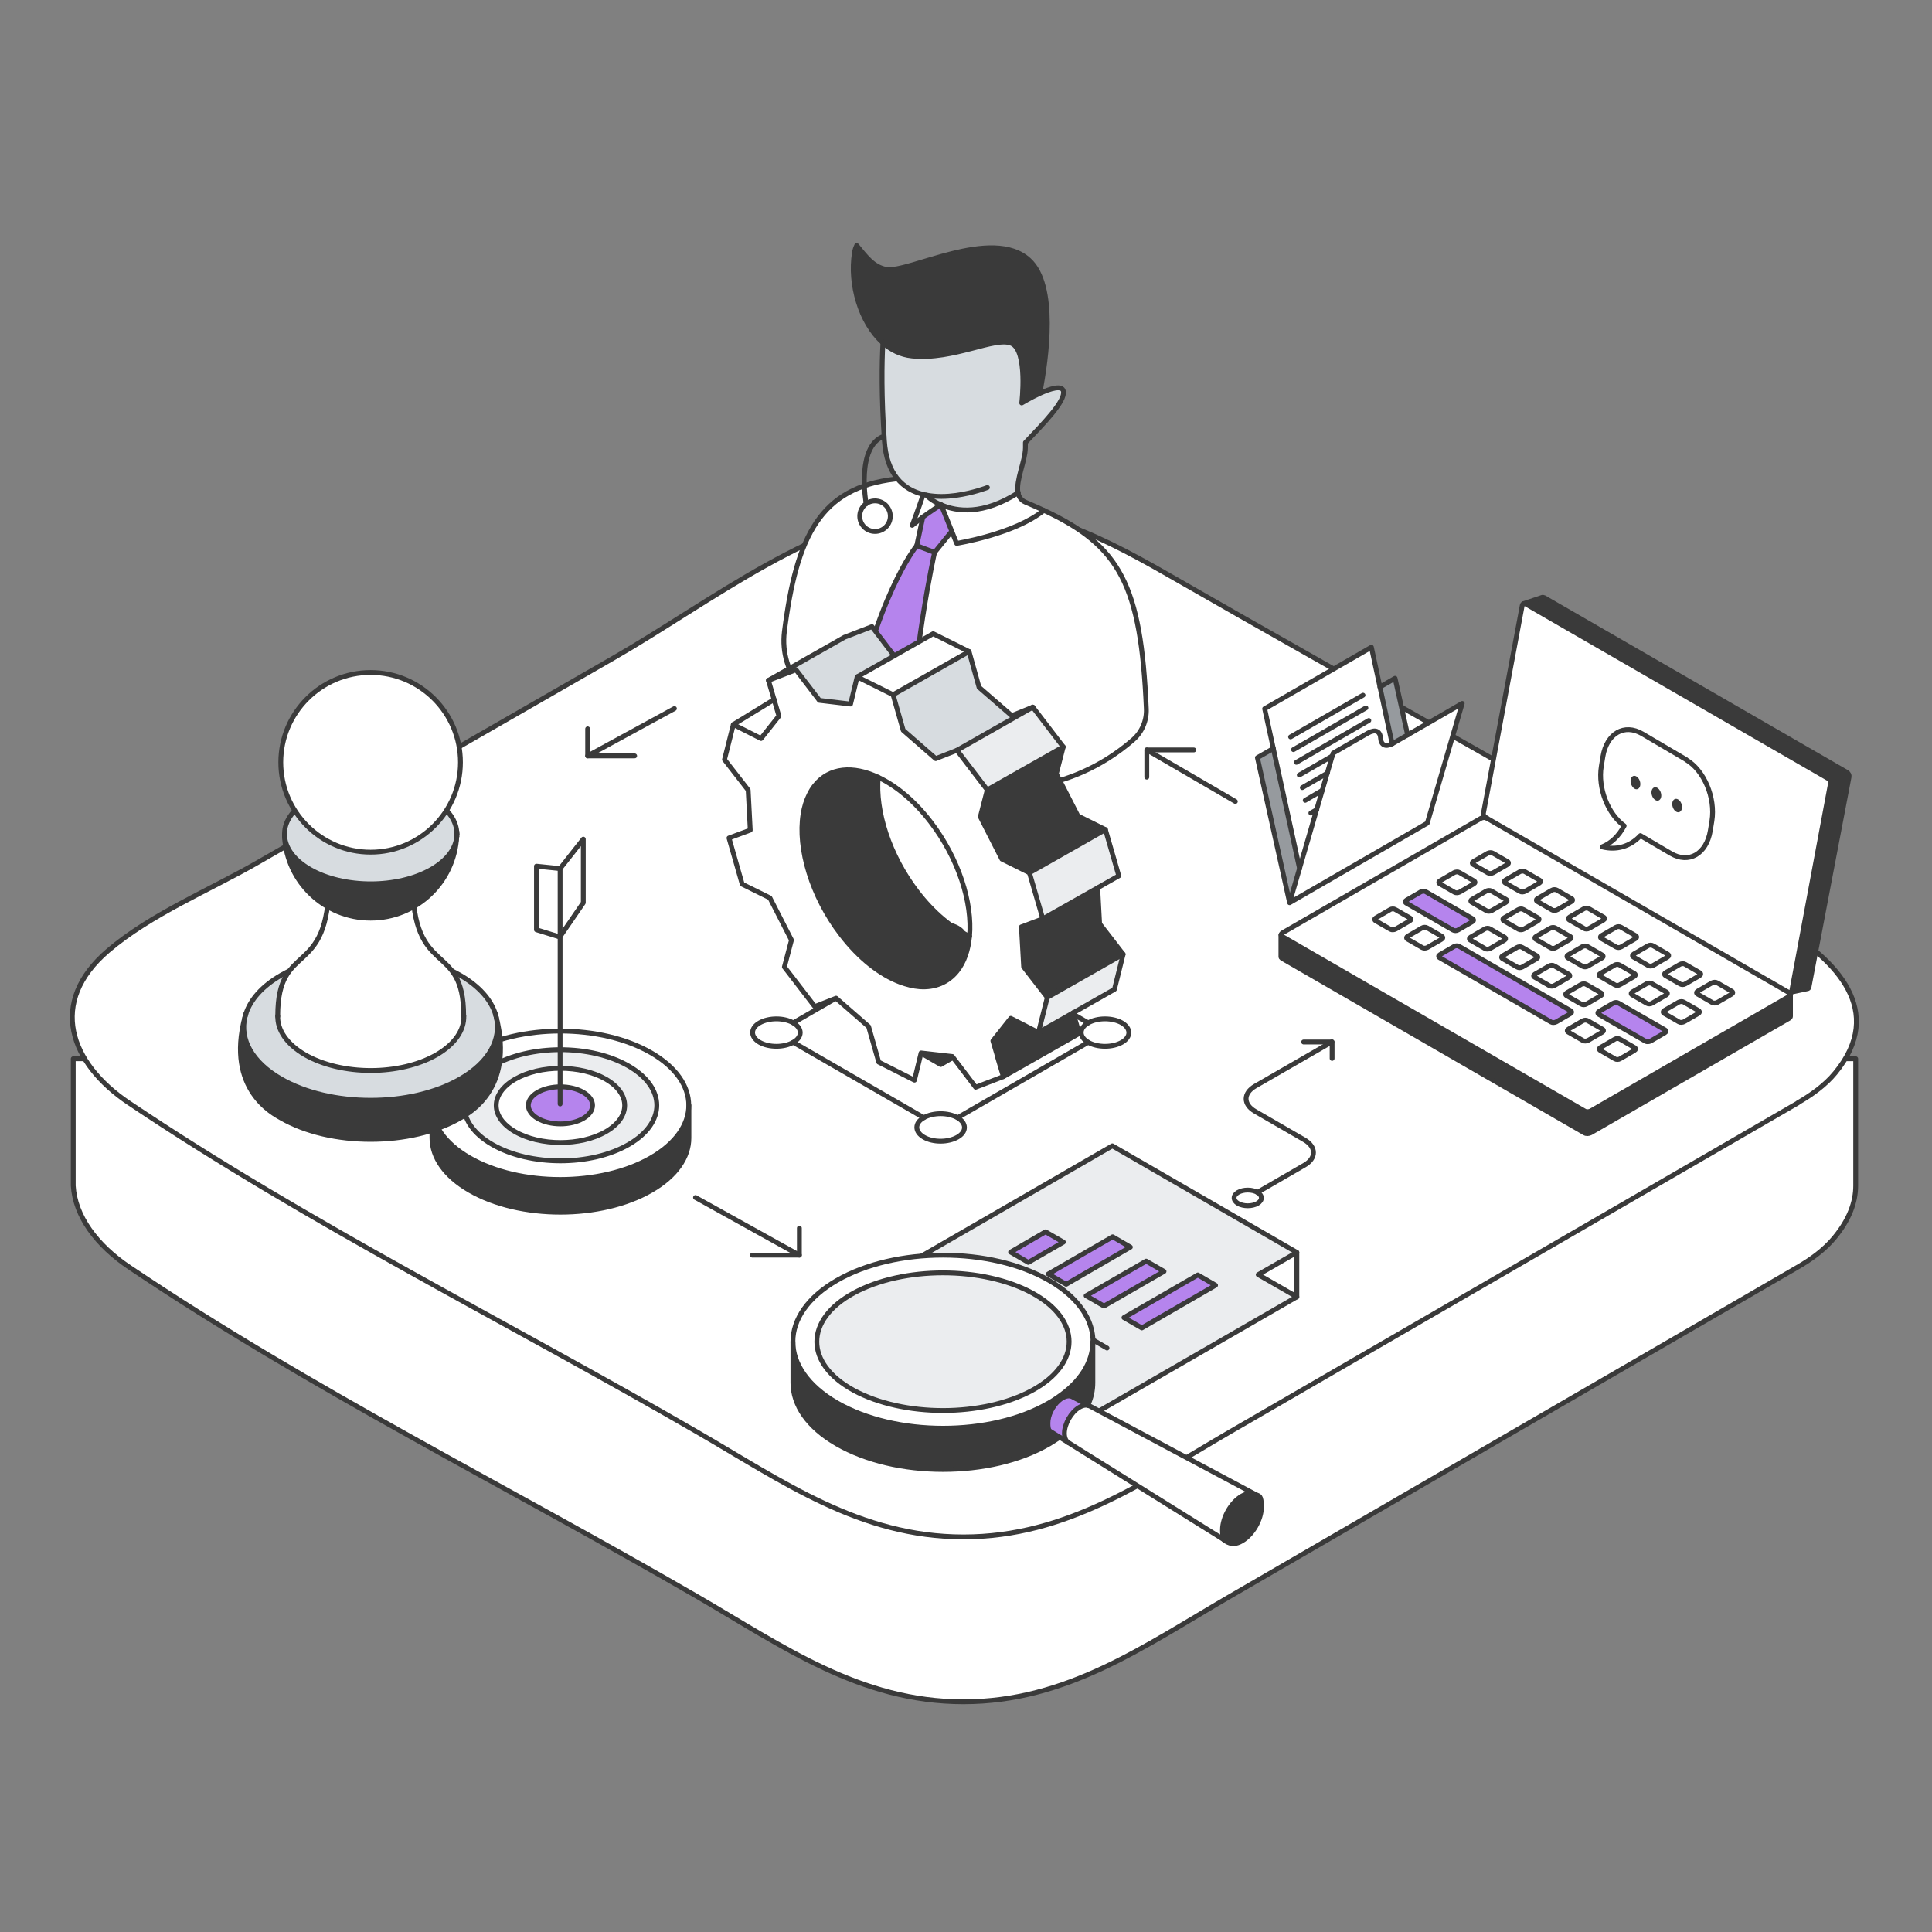 <?xml version="1.0" encoding="UTF-8"?>
<svg id="Layer_1" xmlns="http://www.w3.org/2000/svg" version="1.1" viewBox="0 0 1200 1200">
  <rect x="0" y="0" width="1200" height="1200" fill="#808080" stroke="none"/>
  <!-- Generator: Adobe Illustrator 29.3.1, SVG Export Plug-In . SVG Version: 2.1.0 Build 151)  -->
  <defs>
    <style>
      .st0 {
        fill: #ebedef;
      }

      .st1 {
        fill: #969a9e;
      }

      .st2, .st3 {
        fill: #fff;
      }

      .st2, .st4 {
        stroke: #3a3a3a;
      }

      .st2, .st4, .st5 {
        stroke-linecap: round;
        stroke-linejoin: round;
        stroke-width: 3px;
      }

      .st6 {
        fill: #d7dce0;
      }

      .st7 {
        fill: #3a3a3a;
      }

      .st8 {
        fill: #3a3a3a;
      }

      .st9 {
        fill: #b584ed;
      }

      .st4, .st5 {
        fill: none;
      }

      .st5 {
        stroke: #3a3a3a;
      }
    </style>
  </defs>
  <g>
    <path class="st2" d="M45.5,657.6v78.9h0c1.1,18.8,14.4,36.9,35,50.7,111.7,75.2,235.6,136.7,352.1,204.2,53.8,31.2,101.5,65.6,165.8,65.6s112-34.4,165.8-65.6c117.4-68.1,234.7-136.2,352.1-204.2,8.4-4.8,17-11,23.2-18.6,9.3-11.3,13.1-22.1,13.1-32.1h0v-78.9H45.5Z"/>
    <path class="st2" d="M1116.8,685c-117.5,68-234.9,136-352.4,204.1-53.8,31.2-101.6,65.5-166,65.5-64.4,0-112.1-34.4-166-65.5-116.6-67.5-240.5-128.9-352.4-204.1-36.6-24.6-50.3-62.4-13-94.4,26.5-22.7,63.2-37.7,93.1-54.9,73.6-42.3,147.2-84.6,220.8-126.9,60.9-35,126.4-87.9,199.2-94.1,55.8-4.7,97.8,14.9,144.8,41.9,127.2,73.1,256.4,143.6,382,219.5,33.3,20.1,64.7,51.8,33,90.3-6.2,7.6-14.8,13.7-23.3,18.6h0Z"/>
  </g>
  <g>
    <g>
      <path class="st3" d="M696.8,635.3c5.8,3.3,5.8,8.7,0,12.1-5.8,3.3-15.1,3.3-20.9,0-5.8-3.3-5.8-8.7,0-12.1,5.8-3.3,15.1-3.3,20.9,0Z"/>
      <path class="st3" d="M594.8,694.2c5.8,3.3,5.8,8.7,0,12.1-5.8,3.3-15.1,3.3-20.9,0s-5.8-8.7,0-12.1c5.8-3.3,15.1-3.3,20.9,0Z"/>
      <path class="st3" d="M675.9,647.4l-81.1,46.8c-5.8-3.3-15.1-3.3-20.9,0l-81.1-46.8c5.8-3.3,5.8-8.7,0-12.1l81.1-46.8c5.8,3.3,15.1,3.3,20.9,0l81.1,46.8c-5.8,3.3-5.8,8.7,0,12.1ZM584.3,661.2l34.4-19.8-34.4-19.8-34.4,19.8,34.4,19.8Z"/>
      <polygon class="st8" points="618.7 641.3 584.3 661.2 549.9 641.3 584.3 621.5 618.7 641.3"/>
      <path class="st3" d="M594.8,576.4c5.8,3.3,5.8,8.7,0,12.1-5.8,3.3-15.1,3.3-20.9,0-5.8-3.3-5.8-8.7,0-12.1,5.8-3.3,15.1-3.3,20.9,0Z"/>
      <path class="st3" d="M492.7,635.3c5.8,3.3,5.8,8.7,0,12.1-5.8,3.3-15.1,3.3-20.9,0-5.8-3.3-5.8-8.7,0-12.1,5.8-3.3,15.1-3.3,20.9,0Z"/>
    </g>
    <g>
      <line class="st5" x1="594.8" y1="588.5" x2="675.9" y2="635.3"/>
      <line class="st5" x1="675.9" y1="647.4" x2="594.8" y2="694.2"/>
      <line class="st5" x1="573.8" y1="694.2" x2="492.7" y2="647.4"/>
      <line class="st5" x1="492.7" y1="635.3" x2="573.8" y2="588.5"/>
      <polygon class="st5" points="584.3 661.2 549.9 641.3 584.3 621.5 618.7 641.3 584.3 661.2"/>
      <path class="st5" d="M594.8,588.5c5.8-3.3,5.8-8.7,0-12.1-5.8-3.3-15.1-3.3-20.9,0-5.8,3.3-5.8,8.7,0,12.1,5.8,3.3,15.1,3.3,20.9,0Z"/>
      <path class="st5" d="M675.9,647.4c5.8,3.3,15.1,3.3,20.9,0,5.8-3.3,5.8-8.7,0-12.1-5.8-3.3-15.1-3.3-20.9,0-5.8,3.3-5.8,8.7,0,12.1Z"/>
      <path class="st5" d="M573.8,694.2c-5.8,3.3-5.8,8.7,0,12.1s15.1,3.3,20.9,0c5.8-3.3,5.8-8.7,0-12.1-5.8-3.3-15.1-3.3-20.9,0Z"/>
      <path class="st5" d="M492.7,647.4c5.8-3.3,5.8-8.7,0-12.1-5.8-3.3-15.1-3.3-20.9,0-5.8,3.3-5.8,8.7,0,12.1,5.8,3.3,15.1,3.3,20.9,0Z"/>
    </g>
  </g>
  <g id="arrow_curve">
    <path class="st4" d="M781,740.6l29.2-16.9c7.5-4.3,7.5-11.3,0-15.7l-30.6-17.7c-7.5-4.3-7.5-11.3,0-15.7l47.7-27.5"/>
    <polyline class="st4" points="809.7 647.2 827.4 647.2 827.4 657.4"/>
    <path class="st4" d="M769,747.5c3.3,1.9,8.7,1.9,12,0,3.3-1.9,3.3-5,0-6.9-3.3-1.9-8.7-1.9-12,0-3.3,1.9-3.3,5,0,6.9Z"/>
  </g>
  <g>
    <line class="st4" x1="365" y1="469.5" x2="418.9" y2="440.1"/>
    <polyline class="st4" points="394.2 469.5 365 469.5 365 452.7"/>
  </g>
  <g>
    <line class="st4" x1="712.3" y1="465.8" x2="767.3" y2="497.8"/>
    <polyline class="st4" points="741.5 465.8 712.3 465.8 712.3 482.7"/>
  </g>
  <g>
    <line class="st4" x1="496.5" y1="779.6" x2="432" y2="743.8"/>
    <polyline class="st4" points="467.3 779.6 496.5 779.6 496.5 762.8"/>
  </g>
  <g id="folder_document">
    <g>
      <polygon class="st1" points="781 470.7 801 560.7 807.2 539.6 790.9 464.9 781 470.7"/>
      <path class="st3" d="M824.5,480.2l3.6-12.3,21.7-12.5c4.5-2.6,7.5-1.3,7.8,3.2.3,4.3,3,5.6,7.2,3.5l-12.9-60.1-66.3,38.3,21.7,99.3,17.3-59.3Z"/>
      <path class="st3" d="M807.2,539.6l-6.2,21.2,85.5-49.4,21.7-74.4s-43.3,25-43.5,25.1c-4.2,2.1-6.9.8-7.2-3.5-.3-4.5-3.3-5.7-7.8-3.2l-21.7,12.5-20.9,71.6Z"/>
      <path class="st1" d="M857.1,426.7l7.6,35.3c.2,0,.4-.2.6-.3l9-5.2-7.8-35.2-9.4,5.4Z"/>
    </g>
    <g>
      <path class="st4" d="M790.9,464.9l-9.9,5.7,20,90.1,85.5-49.4,21.7-74.4s-43.3,25-43.5,25.1c-4.2,2.1-6.9.8-7.2-3.5-.3-4.5-3.3-5.7-7.8-3.2l-21.7,12.5-27,92.8"/>
      <polyline class="st4" points="874.3 456.5 866.5 421.3 857.1 426.7"/>
      <polyline class="st4" points="864.7 462 851.8 402 785.5 440.2 807.2 539.6"/>
      <line class="st4" x1="846.6" y1="431.8" x2="801.6" y2="457.7"/>
      <line class="st4" x1="848.4" y1="439.7" x2="803.4" y2="465.6"/>
      <line class="st4" x1="850.2" y1="447.5" x2="805.2" y2="473.5"/>
      <line class="st4" x1="827.6" y1="469.5" x2="807" y2="481.4"/>
      <line class="st4" x1="824.5" y1="480.2" x2="808.9" y2="489.2"/>
      <line class="st4" x1="821.3" y1="490.9" x2="810.7" y2="497.1"/>
      <line class="st4" x1="817.9" y1="502.9" x2="814.2" y2="505"/>
    </g>
  </g>
  <g>
    <g>
      <path class="st3" d="M1135.5,483.7c1,.6,1.6,1.8,1.4,2.8l-24.1,129c-.1.5-.4.9-.8,1h-.2c-.3.1-.7,0-1.1-.2l-188-108.5c-1-.6-1.6-1.8-1.4-2.8l24.1-129c.1-.6.5-1,1-1.1.3,0,.7,0,1.1.2l188,108.5Z"/>
      <path class="st7" d="M1112.1,617.6v13.5c0,.4-.3.9-.9,1.2l-123.2,71.1c-1.1.6-2.8.7-3.8.1l-188-108.5c-.4-.3-.6-.6-.6-1v-13.5c0,.3.2.6.6.9l188,108.5c1,.6,2.7.5,3.8-.1l123.2-71.1c.6-.4.9-.8.9-1.2Z"/>
      <path class="st3" d="M1110.8,616.3l.7.4c.4.3.7.6.7,1s-.3.9-.9,1.2l-123.2,71.1c-1.1.6-2.8.7-3.8.1l-188-108.5c-.4-.2-.6-.6-.6-.9,0-.4.3-.9.9-1.3l123.2-71.1c1.1-.6,2.8-.7,3.8-.1l187.3,108.1ZM1075.5,617.5c.9-.6,1-1.4.2-1.8l-9.2-5.3c-.8-.5-2.2-.4-3.2.1l-8.8,5.1c-.9.6-1,1.4-.2,1.8l9.2,5.3c.8.5,2.2.4,3.2-.1l8.8-5.1ZM1055.6,606c1-.6,1.1-1.4.2-1.8l-9.2-5.3c-.8-.5-2.2-.4-3.2.1l-8.8,5.1c-1,.5-1,1.4-.2,1.8l9.2,5.3c.8.5,2.2.4,3.2-.1l8.8-5.1ZM1054.7,629.5c.9-.6,1-1.4.2-1.8l-9.2-5.3c-.8-.5-2.2-.4-3.2.1l-8.8,5.1c-.9.6-1,1.4-.2,1.8l9.2,5.3c.8.5,2.2.4,3.2-.1l8.8-5.1ZM1035.7,594.5c1-.6,1.1-1.4.2-1.8l-9.2-5.3c-.8-.5-2.2-.4-3.2.1l-8.8,5.1c-1,.5-1.1,1.4-.2,1.8l9.2,5.3c.8.5,2.2.4,3.2-.1l8.8-5.1ZM1034.8,618c1-.6,1.1-1.4.2-1.8l-9.2-5.3c-.8-.5-2.2-.4-3.2.1l-8.8,5.1c-1,.6-1,1.4-.2,1.8l9.2,5.3c.8.5,2.2.4,3.2-.1l8.8-5.1ZM1034,641.5c.9-.6,1-1.4.2-1.8l-29-16.7c-.8-.5-2.3-.4-3.2.1l-8.8,5.1c-.9.6-1,1.4-.2,1.8l29,16.7c.8.5,2.2.4,3.2-.1l8.8-5.1ZM1015.8,583c.9-.5,1-1.4.2-1.8l-9.2-5.3c-.8-.5-2.2-.4-3.2.1l-8.8,5.1c-.9.5-1,1.4-.2,1.8l9.2,5.3c.8.5,2.2.4,3.2-.1l8.8-5.1ZM1015,652.5c.9-.5,1-1.4.2-1.8l-9.2-5.3c-.8-.5-2.2-.4-3.2.1l-8.8,5.1c-1,.6-1.1,1.4-.2,1.8l9.2,5.3c.8.5,2.2.4,3.2-.1l8.8-5.1ZM1014.9,606.5c1-.6,1.1-1.4.2-1.8l-9.2-5.3c-.8-.5-2.2-.4-3.2.1l-8.8,5.1c-1,.5-1.1,1.4-.2,1.8l9.2,5.3c.8.5,2.2.4,3.2-.1l8.8-5.1ZM995.9,571.5c.9-.5,1-1.4.2-1.8l-9.2-5.3c-.8-.5-2.2-.4-3.2.1l-8.8,5.1c-.9.6-1,1.4-.2,1.8l9.2,5.3c.8.5,2.2.4,3.2-.1l8.8-5.1ZM995.2,641.1c.9-.5,1-1.4.2-1.8l-9.2-5.3c-.8-.5-2.2-.4-3.2.1l-8.8,5.1c-.9.6-1,1.4-.2,1.8l9.2,5.3c.8.5,2.2.4,3.2-.1l8.8-5.1ZM995,595c.9-.5,1-1.4.2-1.8l-9.2-5.3c-.8-.5-2.2-.4-3.2.1l-8.8,5.1c-.9.5-1,1.4-.2,1.8l9.2,5.3c.8.5,2.3.4,3.2-.1l8.8-5.1ZM994.1,618.5c1-.6,1.1-1.4.2-1.8l-9.2-5.3c-.8-.5-2.2-.4-3.2.1l-8.8,5.1c-1,.5-1.1,1.4-.2,1.8l9.2,5.3c.8.5,2.2.4,3.2-.1l8.8-5.1ZM975.9,560c1-.5,1.1-1.4.2-1.8l-9.2-5.3c-.8-.5-2.2-.4-3.2.1l-8.8,5.1c-1,.6-1,1.4-.2,1.8l9.2,5.3c.8.5,2.2.4,3.2-.1l8.8-5.1ZM975.3,629.6c.9-.6,1-1.4.2-1.8l-69.3-40c-.8-.5-2.2-.4-3.2.1l-8.8,5.1c-.9.6-1,1.4-.2,1.8l69.3,40c.8.5,2.2.4,3.2-.1l8.8-5.1ZM975.1,583.5c.9-.5,1-1.4.2-1.8l-9.2-5.3c-.8-.5-2.2-.4-3.2.1l-8.8,5.1c-.9.6-1,1.4-.2,1.8l9.2,5.3c.8.5,2.2.4,3.2-.1l8.8-5.1ZM974.2,607c.9-.5,1-1.4.2-1.8l-9.2-5.3c-.8-.5-2.2-.4-3.2.1l-8.8,5.1c-.9.5-1,1.4-.2,1.8l9.2,5.3c.8.5,2.3.4,3.2-.1l8.8-5.1ZM956,548.5c1-.6,1.1-1.4.2-1.8l-9.2-5.3c-.8-.5-2.2-.4-3.2.1l-8.8,5.1c-1,.6-1.1,1.4-.2,1.8l9.2,5.3c.8.5,2.2.4,3.2-.1l8.8-5.1ZM955.2,572c1-.5,1.1-1.4.2-1.8l-9.2-5.3c-.8-.5-2.2-.4-3.2.1l-8.8,5.1c-1,.6-1,1.4-.2,1.8l9.2,5.3c.8.5,2.2.4,3.2-.1l8.8-5.1ZM954.3,595.5c.9-.5,1-1.4.2-1.8l-9.2-5.3c-.8-.5-2.2-.4-3.2.1l-8.8,5.1c-.9.6-1,1.4-.2,1.8l9.2,5.3c.8.5,2.2.4,3.2-.1l8.8-5.1ZM936.1,537c.9-.6,1-1.4.2-1.8l-9.2-5.3c-.8-.5-2.2-.4-3.2.1l-8.8,5.1c-.9.6-1,1.4-.2,1.8l9.2,5.3c.8.5,2.2.4,3.2-.1l8.8-5.1ZM935.3,560.5c1-.6,1.1-1.4.2-1.8l-9.2-5.3c-.8-.5-2.2-.4-3.2.1l-8.8,5.1c-1,.6-1.1,1.4-.2,1.8l9.2,5.3c.8.5,2.2.4,3.2-.1l8.8-5.1ZM934.4,584c1-.5,1.1-1.4.2-1.8l-9.2-5.3c-.8-.5-2.2-.4-3.2.1l-8.8,5.1c-.9.6-1,1.4-.2,1.8l9.2,5.3c.8.5,2.2.4,3.2-.1l8.8-5.1ZM915.4,549c.9-.6,1-1.4.2-1.8l-9.2-5.3c-.8-.5-2.2-.4-3.2.1l-8.8,5.1c-.9.6-1,1.4-.2,1.8l9.2,5.3c.8.5,2.2.4,3.2-.1l8.8-5.1ZM914.4,572.5c1-.5,1.1-1.4.2-1.8l-29.1-16.8c-.8-.5-2.2-.4-3.2.1l-8.8,5.1c-.9.6-1,1.4-.2,1.8l29.1,16.8c.8.5,2.2.4,3.2-.1l8.8-5.1ZM895.4,583.4c1-.5,1.1-1.4.2-1.8l-9.2-5.3c-.8-.5-2.2-.4-3.2.1l-8.8,5.1c-1,.6-1.1,1.4-.2,1.8l9.2,5.3c.8.5,2.2.4,3.2-.1l8.8-5.1ZM875.5,572c.9-.6,1-1.4.2-1.8l-9.2-5.3c-.8-.5-2.2-.4-3.2.1l-8.8,5.1c-1,.6-1.1,1.4-.2,1.8l9.2,5.3c.8.5,2.2.4,3.2-.1l8.8-5.1Z"/>
      <path class="st3" d="M1075.7,615.6c.8.5.7,1.3-.2,1.8l-8.8,5.1c-1,.5-2.4.6-3.2.1l-9.2-5.3c-.8-.5-.7-1.3.2-1.8l8.8-5.1c1-.5,2.4-.6,3.2-.1l9.2,5.3Z"/>
      <path class="st3" d="M1055.8,604.1c.8.5.7,1.3-.2,1.8l-8.8,5.1c-.9.6-2.4.6-3.2.1l-9.2-5.3c-.8-.5-.7-1.3.2-1.8l8.8-5.1c.9-.5,2.4-.6,3.2-.1l9.2,5.3Z"/>
      <path class="st3" d="M1055,627.6c.8.5.7,1.3-.2,1.8l-8.8,5.1c-1,.5-2.4.6-3.2.1l-9.2-5.3c-.8-.5-.7-1.3.2-1.8l8.8-5.1c1-.5,2.4-.6,3.2-.1l9.2,5.3Z"/>
      <path class="st3" d="M1035.9,592.7c.8.5.7,1.3-.2,1.8l-8.8,5.1c-.9.6-2.4.6-3.2.1l-9.2-5.3c-.8-.5-.7-1.3.2-1.8l8.8-5.1c.9-.6,2.4-.6,3.2-.1l9.2,5.3Z"/>
      <path class="st3" d="M1035,616.1c.8.5.7,1.3-.2,1.8l-8.8,5.1c-.9.6-2.4.6-3.2.1l-9.2-5.3c-.8-.5-.7-1.3.2-1.8l8.8-5.1c.9-.5,2.4-.6,3.2-.1l9.2,5.3Z"/>
      <path class="st9" d="M1034.2,639.6c.8.5.7,1.3-.2,1.8l-8.8,5.1c-1,.5-2.4.6-3.2.1l-29-16.7c-.8-.5-.7-1.3.2-1.8l8.8-5.1c.9-.6,2.4-.6,3.2-.1l29,16.7Z"/>
      <path class="st3" d="M1016,581.2c.8.5.7,1.3-.2,1.8l-8.8,5.1c-1,.6-2.4.6-3.2.1l-9.2-5.3c-.8-.5-.7-1.3.2-1.8l8.8-5.1c1-.6,2.4-.6,3.2-.1l9.2,5.3Z"/>
      <path class="st3" d="M1015.3,650.7c.8.5.7,1.3-.2,1.8l-8.8,5.1c-.9.6-2.4.6-3.2.1l-9.2-5.3c-.8-.5-.7-1.3.2-1.8l8.8-5.1c.9-.6,2.4-.6,3.2-.1l9.2,5.3Z"/>
      <path class="st3" d="M1015.1,604.6c.8.5.7,1.3-.2,1.8l-8.8,5.1c-.9.6-2.4.6-3.2.1l-9.2-5.3c-.8-.5-.7-1.3.2-1.8l8.8-5.1c.9-.6,2.4-.6,3.2-.1l9.2,5.3Z"/>
      <path class="st3" d="M996.1,569.7c.8.5.7,1.3-.2,1.8l-8.8,5.1c-1,.6-2.4.6-3.2.1l-9.2-5.3c-.8-.5-.7-1.3.2-1.8l8.8-5.1c1-.6,2.4-.6,3.2-.1l9.2,5.3Z"/>
      <path class="st3" d="M995.4,639.2c.8.5.7,1.3-.2,1.8l-8.8,5.1c-1,.5-2.4.6-3.2.1l-9.2-5.3c-.8-.5-.7-1.3.2-1.8l8.8-5.1c1-.6,2.4-.6,3.2-.1l9.2,5.3Z"/>
      <path class="st3" d="M995.2,593.1c.8.5.7,1.3-.2,1.8l-8.8,5.1c-.9.6-2.4.6-3.2.1l-9.2-5.3c-.8-.5-.7-1.3.2-1.8l8.8-5.1c1-.6,2.4-.6,3.2-.1l9.2,5.3Z"/>
      <path class="st3" d="M994.4,616.6c.8.5.7,1.3-.2,1.8l-8.8,5.1c-.9.6-2.4.6-3.2.1l-9.2-5.3c-.8-.5-.7-1.3.2-1.8l8.8-5.1c.9-.6,2.4-.6,3.2-.1l9.2,5.3Z"/>
      <path class="st3" d="M976.2,558.2c.8.5.7,1.3-.2,1.8l-8.8,5.1c-.9.5-2.4.6-3.2.1l-9.2-5.3c-.8-.5-.7-1.3.2-1.8l8.8-5.1c.9-.6,2.4-.6,3.2-.1l9.2,5.3Z"/>
      <path class="st9" d="M975.6,627.8c.8.5.7,1.3-.2,1.8l-8.8,5.1c-1,.5-2.4.6-3.2.1l-69.3-40c-.8-.5-.7-1.3.2-1.8l8.8-5.1c.9-.6,2.4-.6,3.2-.1l69.3,40Z"/>
      <path class="st3" d="M975.3,581.7c.8.5.7,1.3-.2,1.8l-8.8,5.1c-1,.6-2.4.6-3.2.1l-9.2-5.3c-.8-.5-.7-1.3.2-1.8l8.8-5.1c1-.6,2.4-.6,3.2-.1l9.2,5.3Z"/>
      <path class="st3" d="M974.5,605.1c.8.5.7,1.3-.2,1.8l-8.8,5.1c-.9.6-2.4.6-3.2.1l-9.2-5.3c-.8-.5-.7-1.3.2-1.8l8.8-5.1c1-.6,2.4-.6,3.2-.1l9.2,5.3Z"/>
      <path class="st3" d="M956.3,546.7c.8.5.7,1.3-.2,1.8l-8.8,5.1c-.9.5-2.4.6-3.2.1l-9.2-5.3c-.8-.5-.7-1.3.2-1.8l8.8-5.1c.9-.5,2.4-.6,3.2-.1l9.2,5.3Z"/>
      <path class="st3" d="M955.4,570.2c.8.5.7,1.3-.2,1.8l-8.8,5.1c-.9.5-2.4.6-3.2.1l-9.2-5.3c-.8-.5-.7-1.3.2-1.8l8.8-5.1c.9-.6,2.4-.6,3.2-.1l9.2,5.3Z"/>
      <path class="st3" d="M954.6,593.6c.8.5.7,1.3-.2,1.8l-8.8,5.1c-1,.6-2.4.6-3.2.1l-9.2-5.3c-.8-.5-.7-1.3.2-1.8l8.8-5.1c1-.6,2.4-.6,3.2-.1l9.2,5.3Z"/>
      <path class="st7" d="M946.4,374.9l11.6-3.9c.3,0,.7,0,1.1.2l188,108.5c1,.6,1.6,1.8,1.4,2.8l-24.9,130.6c-.1.6-.5,1-1,1l-10.6,2.3c.4-.1.7-.5.8-1l24.1-129c.2-1-.4-2.3-1.4-2.8l-188-108.5c-.4-.2-.8-.3-1.1-.2Z"/>
      <path class="st3" d="M936.4,535.2c.8.5.7,1.3-.2,1.8l-8.8,5.1c-1,.5-2.4.6-3.2.1l-9.2-5.3c-.8-.5-.7-1.3.2-1.8l8.8-5.1c1-.5,2.4-.6,3.2-.1l9.2,5.3Z"/>
      <path class="st3" d="M935.5,558.7c.8.5.7,1.3-.2,1.8l-8.8,5.1c-.9.5-2.4.6-3.2.1l-9.2-5.3c-.8-.5-.7-1.3.2-1.8l8.8-5.1c.9-.5,2.4-.6,3.2-.1l9.2,5.3Z"/>
      <path class="st3" d="M934.6,582.2c.8.5.7,1.3-.2,1.8l-8.8,5.1c-.9.5-2.4.6-3.2.1l-9.2-5.3c-.8-.5-.7-1.3.2-1.8l8.8-5.1c.9-.6,2.4-.6,3.2-.1l9.2,5.3Z"/>
      <path class="st3" d="M915.6,547.2c.8.5.7,1.3-.2,1.8l-8.8,5.1c-1,.5-2.4.6-3.2.1l-9.2-5.3c-.8-.5-.7-1.3.2-1.8l8.8-5.1c1-.5,2.4-.6,3.2-.1l9.2,5.3Z"/>
      <path class="st9" d="M914.7,570.6c.8.5.7,1.3-.2,1.8l-8.8,5.1c-.9.6-2.4.6-3.2.1l-29.1-16.8c-.8-.5-.7-1.3.2-1.8l8.8-5.1c1-.5,2.4-.6,3.2-.1l29.1,16.8Z"/>
      <path class="st3" d="M895.6,581.6c.8.5.7,1.3-.2,1.8l-8.8,5.1c-.9.5-2.4.6-3.2.1l-9.2-5.3c-.8-.5-.7-1.3.2-1.8l8.8-5.1c.9-.6,2.4-.6,3.2-.1l9.2,5.3Z"/>
      <path class="st3" d="M875.8,570.1c.8.5.7,1.3-.2,1.8l-8.8,5.1c-.9.5-2.4.6-3.2.1l-9.2-5.3c-.8-.5-.7-1.3.2-1.8l8.8-5.1c.9-.6,2.4-.6,3.2-.1l9.2,5.3Z"/>
    </g>
    <g>
      <path class="st4" d="M1047.3,471.8l-27.2-16c-11.2-6.6-22.1-.3-24.5,14.1l-1,6.1c-2.2,13.6,4.1,29.6,14.2,36.9-3.4,6.5-8.2,10.9-13.7,13.1,8.9,2.3,17.5-.2,23.8-7l18.9,11.1c11.2,6.6,22.1.3,24.5-14.1l1-6.1c2.3-14.4-4.8-31.4-16-38Z"/>
      <g>
        <path class="st7" d="M1018.8,487.7c-.3,2.1-1.9,3.1-3.5,2.2s-2.8-3.4-2.5-5.5c.3-2.1,1.9-3.1,3.5-2.2,1.7.9,2.8,3.4,2.5,5.5Z"/>
        <path class="st7" d="M1031.8,494.8c-.3,2.1-1.9,3.1-3.5,2.2-1.7-.9-2.8-3.4-2.5-5.5.3-2.1,1.9-3.1,3.5-2.2,1.7.9,2.8,3.4,2.5,5.5Z"/>
        <path class="st7" d="M1044.7,502c-.3,2.1-1.9,3.1-3.5,2.2-1.7-.9-2.8-3.4-2.5-5.5.3-2.1,1.9-3.1,3.5-2.2,1.7.9,2.8,3.4,2.5,5.5Z"/>
      </g>
    </g>
    <g>
      <path class="st4" d="M1110.8,616.3l.7.4c.4.3.7.6.7,1s-.3.9-.9,1.2l-123.2,71.1c-1.1.6-2.8.7-3.8.1l-188-108.5c-.4-.2-.6-.6-.6-.9,0-.4.3-.9.9-1.3l123.2-71.1c1.1-.6,2.8-.7,3.8-.1"/>
      <path class="st4" d="M1111.9,616.5c-.3,0-.7,0-1.1-.2l-188-108.5c-1-.6-1.6-1.8-1.4-2.8l24.1-129c.1-.6.5-1,1-1.1.3,0,.7,0,1.1.2l188,108.5c1,.6,1.6,1.8,1.4,2.8l-24.1,129c-.1.5-.4.9-.8,1"/>
      <path class="st4" d="M902.5,577.7l-29.1-16.8c-.8-.5-.7-1.3.2-1.8l8.8-5.1c1-.5,2.4-.6,3.2-.1l29.1,16.8c.8.5.7,1.3-.2,1.8l-8.8,5.1c-.9.6-2.4.6-3.2.1Z"/>
      <path class="st4" d="M922.4,589.2l-9.2-5.3c-.8-.5-.7-1.3.2-1.8l8.8-5.1c.9-.6,2.4-.6,3.2-.1l9.2,5.3c.8.5.7,1.3-.2,1.8l-8.8,5.1c-.9.5-2.4.6-3.2.1Z"/>
      <path class="st4" d="M942.4,600.7l-9.2-5.3c-.8-.5-.7-1.3.2-1.8l8.8-5.1c1-.6,2.4-.6,3.2-.1l9.2,5.3c.8.5.7,1.3-.2,1.8l-8.8,5.1c-1,.6-2.4.6-3.2.1Z"/>
      <path class="st4" d="M962.3,612.2l-9.2-5.3c-.8-.5-.7-1.3.2-1.8l8.8-5.1c1-.6,2.4-.6,3.2-.1l9.2,5.3c.8.5.7,1.3-.2,1.8l-8.8,5.1c-.9.6-2.4.6-3.2.1Z"/>
      <path class="st4" d="M982.2,623.7l-9.2-5.3c-.8-.5-.7-1.3.2-1.8l8.8-5.1c.9-.6,2.4-.6,3.2-.1l9.2,5.3c.8.5.7,1.3-.2,1.8l-8.8,5.1c-.9.6-2.4.6-3.2.1Z"/>
      <path class="st4" d="M1022,646.7l-29-16.7c-.8-.5-.7-1.3.2-1.8l8.8-5.1c.9-.6,2.4-.6,3.2-.1l29,16.7c.8.5.7,1.3-.2,1.8l-8.8,5.1c-1,.5-2.4.6-3.2.1Z"/>
      <path class="st4" d="M903.4,554.2l-9.2-5.3c-.8-.5-.7-1.3.2-1.8l8.8-5.1c1-.5,2.4-.6,3.2-.1l9.2,5.3c.8.5.7,1.3-.2,1.8l-8.8,5.1c-1,.5-2.4.6-3.2.1Z"/>
      <path class="st4" d="M923.3,565.7l-9.2-5.3c-.8-.5-.7-1.3.2-1.8l8.8-5.1c.9-.5,2.4-.6,3.2-.1l9.2,5.3c.8.5.7,1.3-.2,1.8l-8.8,5.1c-.9.5-2.4.6-3.2.1Z"/>
      <path class="st4" d="M943.2,577.2l-9.2-5.3c-.8-.5-.7-1.3.2-1.8l8.8-5.1c.9-.6,2.4-.6,3.2-.1l9.2,5.3c.8.5.7,1.3-.2,1.8l-8.8,5.1c-.9.5-2.4.6-3.2.1Z"/>
      <path class="st4" d="M963.1,588.7l-9.2-5.3c-.8-.5-.7-1.3.2-1.8l8.8-5.1c1-.6,2.4-.6,3.2-.1l9.2,5.3c.8.5.7,1.3-.2,1.8l-8.8,5.1c-1,.6-2.4.6-3.2.1Z"/>
      <path class="st4" d="M983,600.2l-9.2-5.3c-.8-.5-.7-1.3.2-1.8l8.8-5.1c1-.6,2.4-.6,3.2-.1l9.2,5.3c.8.5.7,1.3-.2,1.8l-8.8,5.1c-.9.6-2.4.6-3.2.1Z"/>
      <path class="st4" d="M1003,611.7l-9.2-5.3c-.8-.5-.7-1.3.2-1.8l8.8-5.1c.9-.6,2.4-.6,3.2-.1l9.2,5.3c.8.5.7,1.3-.2,1.8l-8.8,5.1c-.9.6-2.4.6-3.2.1Z"/>
      <path class="st4" d="M1022.9,623.2l-9.2-5.3c-.8-.5-.7-1.3.2-1.8l8.8-5.1c.9-.5,2.4-.6,3.2-.1l9.2,5.3c.8.5.7,1.3-.2,1.8l-8.8,5.1c-.9.6-2.4.6-3.2.1Z"/>
      <path class="st4" d="M1042.8,634.7l-9.2-5.3c-.8-.5-.7-1.3.2-1.8l8.8-5.1c1-.5,2.4-.6,3.2-.1l9.2,5.3c.8.5.7,1.3-.2,1.8l-8.8,5.1c-1,.5-2.4.6-3.2.1Z"/>
      <path class="st4" d="M924.2,542.2l-9.2-5.3c-.8-.5-.7-1.3.2-1.8l8.8-5.1c1-.5,2.4-.6,3.2-.1l9.2,5.3c.8.5.7,1.3-.2,1.8l-8.8,5.1c-1,.5-2.4.6-3.2.1Z"/>
      <path class="st4" d="M944.1,553.7l-9.2-5.3c-.8-.5-.7-1.3.2-1.8l8.8-5.1c.9-.5,2.4-.6,3.2-.1l9.2,5.3c.8.5.7,1.3-.2,1.8l-8.8,5.1c-.9.5-2.4.6-3.2.1Z"/>
      <path class="st4" d="M964,565.2l-9.2-5.3c-.8-.5-.7-1.3.2-1.8l8.8-5.1c.9-.6,2.4-.6,3.2-.1l9.2,5.3c.8.5.7,1.3-.2,1.8l-8.8,5.1c-.9.5-2.4.6-3.2.1Z"/>
      <path class="st4" d="M983.9,576.7l-9.2-5.3c-.8-.5-.7-1.3.2-1.8l8.8-5.1c1-.6,2.4-.6,3.2-.1l9.2,5.3c.8.5.7,1.3-.2,1.8l-8.8,5.1c-1,.6-2.4.6-3.2.1Z"/>
      <path class="st4" d="M1003.8,588.2l-9.2-5.3c-.8-.5-.7-1.3.2-1.8l8.8-5.1c1-.6,2.4-.6,3.2-.1l9.2,5.3c.8.5.7,1.3-.2,1.8l-8.8,5.1c-1,.6-2.4.6-3.2.1Z"/>
      <path class="st4" d="M1023.7,599.7l-9.2-5.3c-.8-.5-.7-1.3.2-1.8l8.8-5.1c.9-.6,2.4-.6,3.2-.1l9.2,5.3c.8.5.7,1.3-.2,1.8l-8.8,5.1c-.9.6-2.4.6-3.2.1Z"/>
      <path class="st4" d="M1043.6,611.2l-9.2-5.3c-.8-.5-.7-1.3.2-1.8l8.8-5.1c.9-.5,2.4-.6,3.2-.1l9.2,5.3c.8.5.7,1.3-.2,1.8l-8.8,5.1c-.9.6-2.4.6-3.2.1Z"/>
      <path class="st4" d="M1063.5,622.7l-9.2-5.3c-.8-.5-.7-1.3.2-1.8l8.8-5.1c1-.5,2.4-.6,3.2-.1l9.2,5.3c.8.5.7,1.3-.2,1.8l-8.8,5.1c-1,.5-2.4.6-3.2.1Z"/>
      <path class="st4" d="M863.6,577.2l-9.2-5.3c-.8-.5-.7-1.3.2-1.8l8.8-5.1c.9-.6,2.4-.6,3.2-.1l9.2,5.3c.8.5.7,1.3-.2,1.8l-8.8,5.1c-.9.5-2.4.6-3.2.1Z"/>
      <path class="st4" d="M883.4,588.6l-9.2-5.3c-.8-.5-.7-1.3.2-1.8l8.8-5.1c.9-.6,2.4-.6,3.2-.1l9.2,5.3c.8.5.7,1.3-.2,1.8l-8.8,5.1c-.9.5-2.4.6-3.2.1Z"/>
      <path class="st4" d="M983.2,646.3l-9.2-5.3c-.8-.5-.7-1.3.2-1.8l8.8-5.1c1-.6,2.4-.6,3.2-.1l9.2,5.3c.8.5.7,1.3-.2,1.8l-8.8,5.1c-1,.5-2.4.6-3.2.1Z"/>
      <path class="st4" d="M1003.1,657.7l-9.2-5.3c-.8-.5-.7-1.3.2-1.8l8.8-5.1c.9-.6,2.4-.6,3.2-.1l9.2,5.3c.8.5.7,1.3-.2,1.8l-8.8,5.1c-.9.6-2.4.6-3.2.1Z"/>
      <path class="st4" d="M963.4,634.8l-69.3-40c-.8-.5-.7-1.3.2-1.8l8.8-5.1c.9-.6,2.4-.6,3.2-.1l69.3,40c.8.5.7,1.3-.2,1.8l-8.8,5.1c-1,.5-2.4.6-3.2.1Z"/>
      <path class="st4" d="M795.6,580.7v13.5c0,.4.2.7.6,1l188,108.5c1,.6,2.7.5,3.8-.1l123.2-71.1c.6-.4.9-.8.9-1.2v-13.5"/>
      <path class="st4" d="M946.4,374.9l11.6-3.9c.3,0,.7,0,1.1.2l188,108.5c1,.6,1.6,1.8,1.4,2.8l-24.9,130.6c-.1.6-.5,1-1,1l-10.8,2.3"/>
    </g>
  </g>
  <g>
    <g>
      <g>
        <path class="st3" d="M712.2,440.2c.3,7.3-2.7,14.4-8.2,19.2-38.9,33.8-91.2,39.1-139.6,18,1.9-71.4,16.2-134.3,16.2-134.3l10.7-13.1,3,7.5s36-5.8,54.1-20.5h0c47.6,22,60.5,46.5,63.8,123.2Z"/>
        <path class="st6" d="M575.4,307.4c-.6-.1-1.3-.3-1.9-.4-6.2-1.5-12-4.6-16.4-10.1-4.2-5.3-7.1-12.8-7.8-23.3-1.9-27.7-1.6-47.8-.9-60.8,5.1,4.6,11.2,7.6,18.1,8.3,25.9,2.7,51.7-12.3,61.9-7.8,10.2,4.5,6.3,37,6.3,37,0,0,5.3-3.2,11.1-5.9,6.6-3,14-5.4,14.8-1.4,1.2,6.2-12,19.7-23.6,31.9v3.3c-.1,8.1-6,20.2-4.6,27.8-22,14.1-38.3,11.7-47.8,7.6v-.3c0,0-.2,0-.3.1-5.8-2.6-8.9-5.8-9-6h0Z"/>
        <path class="st3" d="M648.4,316.8h0c-18,14.9-54.1,20.7-54.1,20.7l-9.6-23.9c9.5,4.1,25.8,6.5,47.8-7.6.5,2.6,1.9,4.7,4.6,5.9,4,1.7,7.7,3.3,11.3,5Z"/>
        <path class="st7" d="M639.2,161.6c17.1,15.7,10.8,60.9,6.6,82.8-5.8,2.7-11.1,5.9-11.1,5.9,0,0,3.9-32.5-6.3-37-10.2-4.5-36.1,10.5-61.9,7.8-6.9-.7-13-3.8-18.1-8.3-14-12.5-20.7-36.4-17.6-55.7.2-1.6.7-3.1,1.4-4.6,5.3,6.3,10.1,13.4,18.4,14.8,13.8,2.4,65.9-26.8,88.7-5.7Z"/>
        <path class="st9" d="M584.6,313.6l6.6,16.3-10.7,13.1-11.1-4.2,3.8-17.6h0c5.1-3.7,10.1-7.1,11.2-7.7h.3Z"/>
        <path class="st3" d="M584.5,313.3v.3c0,0-.2-.1-.2-.1.1,0,.2-.1.2-.1Z"/>
        <path class="st9" d="M569.4,338.9l11.1,4.2s-14.3,62.9-16.2,134.3c-12.6-5.5-24.9-12.8-36.7-21.8,15.3-84.4,41.8-116.7,41.8-116.7Z"/>
        <path class="st3" d="M584.3,313.5c-1.1.7-6.1,4-11.2,7.7h0c-2.3,1.7-4.6,3.5-6.6,5.2,0,0,3.6-9.5,6.9-19.3.6.2,1.3.3,1.9.4h0c0,.2,3.2,3.4,9,6Z"/>
        <path class="st3" d="M573.2,321.2l-3.8,17.6s-26.5,32.4-41.8,116.7c-10.3-7.9-20.2-17.1-29.4-27.7-8.6-9.8-12.5-22.8-10.9-35.7,7.6-60,22.6-89.3,68.6-94.7l1.2-.7c4.4,5.5,10.2,8.6,16.4,10.1-3.3,9.8-6.9,19.3-6.9,19.3,2-1.7,4.3-3.5,6.6-5.1Z"/>
      </g>
      <g>
        <path class="st4" d="M645.8,244.4c4.3-21.9,10.5-67.1-6.6-82.8-22.8-21.1-74.9,8.1-88.7,5.7-8.3-1.4-13.1-8.5-18.4-14.8-.7,1.5-1.2,3-1.4,4.6-3.1,19.4,3.7,43.2,17.6,55.7,5.1,4.6,11.2,7.6,18.1,8.3,25.9,2.7,51.7-12.3,61.9-7.8,10.2,4.5,6.3,37,6.3,37,0,0,5.3-3.2,11.1-5.9,6.6-3,14-5.4,14.8-1.4,1.2,6.2-12,19.7-23.6,31.9v3.3c-.1,8.1-6,20.2-4.6,27.8.5,2.6,1.9,4.7,4.6,5.9,4,1.7,7.7,3.3,11.3,5,47.6,22.1,60.5,46.6,63.8,123.4.3,7.3-2.7,14.4-8.2,19.2-38.9,33.8-91.2,39.1-139.6,18-12.6-5.5-24.9-12.8-36.7-21.8-10.3-7.9-20.2-17.1-29.4-27.7-8.6-9.8-12.5-22.8-10.9-35.7,7.6-60,22.6-89.3,68.6-94.7"/>
        <path class="st4" d="M613.3,302.8s-8.6,3.4-19.5,4.9c-5.8.8-12.2,1-18.4-.2-.6-.1-1.3-.3-1.9-.4-6.2-1.5-12-4.6-16.4-10.1-4.2-5.3-7.1-12.8-7.8-23.3-1.9-27.7-1.6-47.8-.9-60.8"/>
        <path class="st4" d="M575.4,307.5c0,.2,3.1,3.5,9,6,0,0,.2,0,.3.1,9.5,4.1,25.8,6.5,47.8-7.6h0"/>
        <path class="st4" d="M573.2,321.2c-2.3,1.7-4.6,3.5-6.6,5.1,0,0,3.6-9.5,6.9-19.3"/>
        <path class="st4" d="M648.3,317c-18,14.7-54.1,20.5-54.1,20.5l-9.7-24.1s0,0-.2.1c-1,.7-6.1,4-11.2,7.7"/>
        <polyline class="st4" points="573.2 321.2 573.2 321.2 569.4 338.9 580.5 343.1 591.2 329.9"/>
        <path class="st4" d="M569.4,338.9s-26.5,32.4-41.8,116.7h0"/>
        <path class="st4" d="M580.5,343.1s-14.3,62.9-16.2,134.3"/>
      </g>
    </g>
    <circle class="st3" cx="543.5" cy="320.6" r="9.5"/>
    <circle class="st4" cx="543.5" cy="320.6" r="9.5"/>
    <path class="st4" d="M538,312.9s-6.5-35.8,11.1-42"/>
  </g>
  <g>
    <g>
      <polygon class="st3" points="805.5 777.9 805.5 805.5 781.5 791.7 805.5 777.9"/>
      <path class="st0" d="M805.5,777.9l-23.9,13.8,23.9,13.8-161.2,93.1-138.5-80,185.1-106.9,114.6,66.1ZM709.2,824.8l45.8-26.5-11.1-6.4-45.8,26.5,11.1,6.4ZM685.7,811.2l37.3-21.5-11.1-6.4-37.3,21.5,11.1,6.4ZM662.2,797.7l39.9-23-11.1-6.4-39.9,23,11.1,6.4ZM638.7,784.1l21.8-12.6-11.1-6.4-21.8,12.6,11.1,6.4ZM616.6,796.2c2.7-1.6,2.7-4.1,0-5.7-2.7-1.6-7.2-1.6-9.9,0-2.7,1.6-2.7,4.1,0,5.7,2.7,1.6,7.2,1.6,9.9,0ZM595.8,808.2c2.7-1.6,2.7-4.1,0-5.7-2.7-1.6-7.2-1.6-9.9,0-2.7,1.6-2.7,4.1,0,5.7,2.7,1.6,7.2,1.6,9.9,0ZM575.2,820.1c2.7-1.6,2.7-4.1,0-5.7-2.7-1.6-7.2-1.6-9.9,0-2.7,1.6-2.7,4.1,0,5.7,2.7,1.6,7.2,1.6,9.9,0Z"/>
      <polygon class="st9" points="755 798.3 709.2 824.8 698.1 818.4 744 791.9 755 798.3"/>
      <polygon class="st9" points="723 789.7 685.7 811.2 674.6 804.8 711.9 783.3 723 789.7"/>
      <polygon class="st9" points="702.1 774.6 662.2 797.7 651.1 791.3 691.1 768.2 702.1 774.6"/>
      <polygon class="st9" points="660.5 771.5 638.7 784.1 627.7 777.7 649.4 765.1 660.5 771.5"/>
      <path class="st7" d="M616.6,790.5c2.7,1.6,2.7,4.1,0,5.7-2.7,1.6-7.2,1.6-9.9,0-2.7-1.6-2.7-4.1,0-5.7,2.7-1.6,7.2-1.6,9.9,0Z"/>
      <path class="st7" d="M595.8,802.5c2.7,1.6,2.7,4.1,0,5.7-2.7,1.6-7.2,1.6-9.9,0-2.7-1.6-2.7-4.1,0-5.7,2.7-1.6,7.2-1.6,9.9,0Z"/>
      <path class="st7" d="M575.2,814.4c2.7,1.6,2.7,4.1,0,5.7-2.7,1.6-7.2,1.6-9.9,0-2.7-1.6-2.7-4.1,0-5.7,2.7-1.6,7.2-1.6,9.9,0Z"/>
    </g>
    <g>
      <polygon class="st4" points="638.7 784.1 627.7 777.7 649.4 765.1 660.5 771.5 638.7 784.1"/>
      <polygon class="st4" points="662.2 797.7 651.1 791.3 691.1 768.2 702.1 774.6 662.2 797.7"/>
      <polygon class="st4" points="685.7 811.2 674.6 804.8 711.9 783.3 723 789.7 685.7 811.2"/>
      <polygon class="st4" points="709.2 824.8 698.1 818.4 744 791.9 755 798.3 709.2 824.8"/>
      <polygon class="st4" points="805.5 777.9 690.9 711.7 505.8 818.6 644.3 898.5 805.5 805.5 805.5 777.9"/>
      <path class="st4" d="M606.7,796.2c-2.7-1.6-2.7-4.1,0-5.7,2.7-1.6,7.2-1.6,9.9,0,2.7,1.6,2.7,4.1,0,5.7-2.7,1.6-7.2,1.6-9.9,0Z"/>
      <path class="st4" d="M585.9,808.2c-2.7-1.6-2.7-4.1,0-5.7,2.7-1.6,7.2-1.6,9.9,0,2.7,1.6,2.7,4.1,0,5.7-2.7,1.6-7.2,1.6-9.9,0Z"/>
      <path class="st4" d="M565.3,820.1c-2.7-1.6-2.7-4.1,0-5.7,2.7-1.6,7.2-1.6,9.9,0,2.7,1.6,2.7,4.1,0,5.7-2.7,1.6-7.2,1.6-9.9,0Z"/>
      <line class="st4" x1="625.1" y1="801.2" x2="687.6" y2="837.3"/>
      <line class="st4" x1="604.4" y1="813.1" x2="666.9" y2="849.2"/>
      <line class="st4" x1="583.7" y1="825.1" x2="646.2" y2="861.1"/>
      <polyline class="st4" points="805.5 805.5 781.5 791.7 805.5 777.9"/>
    </g>
  </g>
  <g>
    <g>
      <path class="st7" d="M492.5,833.4v25.5c0,13.8,9.1,27.5,27.3,38,18.2,10.5,42,15.8,65.9,15.8s47.7-5.2,65.9-15.8c2.3-1.4,4.5-2.8,6.6-4.2l-4.8-3c-1.5-1-2.5-3-2.5-5.8,0-4.8,2.9-10.6,6.8-14l-1.1-1.6c-1.6,1-3.2,2.1-4.9,3.1-18.2,10.5-42,15.8-65.9,15.8s-47.7-5.2-65.9-15.8c-18.2-10.5-27.3-24.3-27.3-38Z"/>
      <path class="st3" d="M585.7,779.6c23.8,0,47.7,5.2,65.9,15.7,1,.6,2,1.2,3,1.8,10.9,6.9,18.2,15,21.7,23.6,1.7,4.2,2.6,8.4,2.6,12.7,0,12.5-7.4,24.9-22.3,34.9-1.6,1-3.2,2.1-4.9,3.1-18.2,10.5-42,15.8-65.9,15.8s-47.7-5.2-65.9-15.8c-18.2-10.5-27.3-24.3-27.3-38s9.1-27.5,27.3-38c18.2-10.5,42-15.7,65.9-15.7ZM585.7,876.2c20.1,0,40.1-4.2,55.4-12.5,30.6-16.7,30.6-43.8,0-60.5-15.3-8.3-35.4-12.5-55.4-12.5s-40.1,4.2-55.4,12.5c-30.6,16.7-30.6,43.8,0,60.5,15.3,8.3,35.4,12.5,55.4,12.5Z"/>
      <path class="st0" d="M530.3,803.2c-30.6,16.7-30.6,43.8,0,60.5,15.3,8.3,35.4,12.5,55.4,12.5s40.1-4.2,55.4-12.5c30.6-16.7,30.6-43.8,0-60.5-15.3-8.3-35.4-12.5-55.4-12.5s-40.1,4.2-55.4,12.5Z"/>
      <path class="st7" d="M678.9,833.4c0,12.5-7.4,24.9-22.3,34.9l1.1,1.6c.7-.6,1.5-1.2,2.2-1.6,2.4-1.4,4.6-1.6,6.2-.7l9.6,5.1c2.1-4.6,3.1-9.2,3.1-13.9v-25.5Z"/>
      <path class="st9" d="M658.2,892.7l5.4,3.4h0c-1.5-1-2.4-3-2.4-5.8,0-5.9,4.2-13.1,9.3-16.1,2.2-1.3,4.2-1.6,5.8-1h0s-.5-.3-.5-.3h0s-9.6-5.1-9.6-5.1c-1.6-.9-3.8-.7-6.2.7-.8.4-1.5,1-2.2,1.6-3.9,3.4-6.8,9.1-6.8,14s1,4.8,2.5,5.8l4.8,3Z"/>
      <path class="st7" d="M759.3,950.2c0,3.8,1.3,6.4,3.4,7.7,2.2,1.4,5.3,1.2,8.7-.8,6.7-3.9,12.1-13.3,12.1-21s-1.4-6.7-3.7-7.9c-2.2-1.2-5.1-.9-8.4.9-6.7,3.9-12.1,13.3-12.1,21Z"/>
      <path class="st3" d="M779.8,928.2l-103.6-55.2h0c-1.6-.5-3.6-.2-5.8,1.1-5.1,3-9.2,10.2-9.3,16.1,0,2.8.9,4.8,2.4,5.8h0s99.2,61.9,99.2,61.9c-2.1-1.3-3.4-4-3.4-7.7,0-7.7,5.4-17.1,12.1-21,3.3-1.9,6.2-2.1,8.4-.9h0Z"/>
    </g>
    <g>
      <path class="st4" d="M678.9,833.4c0-4.3-.9-8.5-2.6-12.7-3.6-8.5-10.8-16.7-21.7-23.6-1-.6-1.9-1.2-3-1.8-18.2-10.5-42-15.7-65.9-15.7s-47.7,5.2-65.9,15.7c-18.2,10.5-27.3,24.3-27.3,38s9.1,27.5,27.3,38c18.2,10.5,42,15.8,65.9,15.8s47.7-5.2,65.9-15.8c1.7-1,3.4-2,4.9-3.1,14.9-10,22.3-22.5,22.3-34.9Z"/>
      <path class="st4" d="M585.7,790.6c-20.1,0-40.1,4.2-55.4,12.5-30.6,16.7-30.6,43.8,0,60.5,15.3,8.3,35.4,12.5,55.4,12.5s40.1-4.2,55.4-12.5c30.6-16.7,30.6-43.8,0-60.5-15.3-8.3-35.4-12.5-55.4-12.5Z"/>
      <path class="st4" d="M492.5,833.4v25.5c0,13.8,9.1,27.5,27.3,38,18.2,10.5,42,15.8,65.9,15.8s47.7-5.2,65.9-15.8c2.3-1.4,4.5-2.8,6.6-4.2"/>
      <path class="st4" d="M675.7,872.8c2.1-4.6,3.1-9.2,3.1-13.9v-25.5"/>
      <path class="st4" d="M676.2,873.1c-1.6-.6-3.6-.3-5.8,1-5.1,3-9.2,10.2-9.3,16.1,0,2.8.9,4.8,2.4,5.8"/>
      <path class="st4" d="M779.8,928.3c-2.2-1.2-5.1-.9-8.4.9-6.7,3.9-12.1,13.3-12.1,21s1.3,6.4,3.4,7.7c2.2,1.4,5.3,1.2,8.7-.8,6.7-3.9,12.1-13.3,12.1-21s-1.4-6.7-3.7-7.9Z"/>
      <path class="st4" d="M779.8,928.2l-104.1-55.5h0s-9.6-5.1-9.6-5.1c-1.6-.9-3.8-.7-6.2.7-.8.4-1.5,1-2.2,1.6-3.9,3.4-6.8,9.1-6.8,14s1,4.8,2.5,5.8l109.3,68.2"/>
    </g>
  </g>
  <g>
    <g>
      <path class="st3" d="M506.1,488c-1.4,1.7-2.5,3.6-3.5,5.6-1.8,3.6-3.1,7.7-3.8,12.2-3.4,21.3,5.2,50.8,23.6,74.8,11.3,14.8,24.4,24.9,36.6,29.5,4.3,1.6,8.4,2.6,12.4,2.9,9.1.6,17.2-2.5,23-9.7,4.5-5.6,7-13.1,7.8-21.6,1.9-20.9-6.8-48.4-24.1-71-10.1-13.2-21.5-22.6-32.6-27.8-15.6-7.4-30.4-6.2-39.4,5.1ZM455.5,450l17.2,8.7,11.1-14-6.5-22.2,17.1-6.6,13.9,18.3h0s.6.8.6.8l19.4,2.3,4.1-16.9,22.2,11.1,6.3,22.1,20.3,17.6,13.1-5.2,18.9,24.6-4.3,16.7,13.4,26.3,17.2,8.5,8.3,28.7-13.3,4.9,1.4,24.9,14.6,18.9-5.5,21.8-17.2-8.7-11.1,14,2.8,9.5h0s3.7,12.7,3.7,12.7l-17.1,6.6-14.5-19.1-19.4-2.2-4.1,16.9-22.2-11.1-6.3-22.1-20.2-17.6-13.1,5.2-18.9-24.6,4.3-16.7-13.4-26.3-17.2-8.5-8.3-28.7,13.3-5-1.4-24.9-14.6-18.9,5.5-21.8Z"/>
      <polygon class="st3" points="455.5 450 472.7 458.7 483.8 444.7 480.8 434.5 455.5 450"/>
      <polygon class="st6" points="477.3 422.6 494.4 416 508.4 434.3 508.4 434.3 508.9 435 528.3 437.3 532.4 420.4 555.4 407.3 541.6 389.2 524.5 395.8 477.3 422.6"/>
      <path class="st7" d="M498.8,505.8c-3.4,21.3,5.2,50.8,23.6,74.8,11.3,14.8,24.4,24.9,36.6,29.5,4.3,1.6,8.4,2.6,12.4,2.9,9.1.6,17.2-2.5,23-9.7,4.5-5.6,7-13.1,7.8-21.6-11-5.2-22.5-14.6-32.6-27.8-17.3-22.6-26-50-24.1-71-15.6-7.4-30.4-6.2-39.4,5.1-1.4,1.7-2.5,3.6-3.5,5.6-1.8,3.6-3.1,7.7-3.8,12.2Z"/>
      <polygon class="st3" points="555.4 407.3 532.4 420.4 554.7 431.5 601.9 404.7 579.6 393.6 555.4 407.3"/>
      <polygon class="st6" points="554.7 431.5 561 453.6 581.2 471.2 594.4 466 641.5 439.2 628.4 444.5 608.1 426.9 601.9 404.7 554.7 431.5"/>
      <polygon class="st0" points="594.4 466 613.2 490.6 660.4 463.9 641.5 439.2 594.4 466"/>
      <polygon class="st7" points="613.2 490.6 608.9 507.3 622.3 533.6 639.4 542.1 686.6 515.3 669.5 506.8 656.1 480.6 660.4 463.9 613.2 490.6"/>
      <polygon class="st7" points="634.4 575.7 635.8 600.5 650.5 619.5 697.6 592.7 683 573.8 681.8 551.4 647.7 570.7 634.4 575.7"/>
      <polygon class="st0" points="639.4 542.1 647.7 570.7 694.9 544 686.6 515.3 639.4 542.1"/>
      <polygon class="st0" points="650.5 619.5 645 641.3 692.2 614.5 697.6 592.7 650.5 619.5"/>
      <polygon class="st7" points="666.6 629 645 641.3 627.8 632.5 616.7 646.5 619.5 656 619.4 656 623.2 668.7 670.3 641.9 666.6 629.2 666.6 629.2 666.6 629"/>
    </g>
    <g>
      <polygon class="st4" points="455.5 450 472.7 458.7 483.8 444.7 477.3 422.6 494.4 416 508.4 434.3 508.4 434.3 508.9 435 528.3 437.3 532.4 420.4 554.7 431.5 561 453.6 581.2 471.2 594.4 466 613.2 490.6 608.9 507.3 622.3 533.6 639.4 542.1 647.7 570.7 634.4 575.7 635.8 600.5 650.5 619.5 645 641.3 627.8 632.5 616.7 646.5 619.5 656 619.4 656 623.2 668.7 606 675.3 591.5 656.2 572.1 654 568 670.9 545.8 659.7 539.5 637.6 519.3 620 506.1 625.2 487.2 600.6 491.6 583.9 478.2 557.7 461 549.2 452.8 520.5 466 515.6 464.7 490.7 450 471.8 455.5 450"/>
      <path class="st4" d="M545.5,482.8c-15.6-7.4-30.4-6.2-39.4,5.1-1.4,1.7-2.5,3.6-3.5,5.6-1.8,3.6-3.1,7.7-3.8,12.2-3.4,21.3,5.2,50.8,23.6,74.8,11.3,14.8,24.4,24.9,36.6,29.5,4.3,1.6,8.4,2.6,12.4,2.9,9.1.6,17.2-2.5,23-9.7,4.5-5.6,7-13.1,7.8-21.6,1.9-20.9-6.8-48.4-24.1-71-10.1-13.2-21.5-22.6-32.6-27.8Z"/>
      <path class="st4" d="M545.5,482.8h0c-1.9,21,6.8,48.4,24.1,71,10.1,13.2,21.5,22.6,32.6,27.8h0"/>
      <polyline class="st4" points="666.6 629 666.6 629.2 666.6 629.2 670.3 641.9 623.2 668.7"/>
      <polyline class="st4" points="555.5 407.5 541.6 389.2 524.5 395.8 477.3 422.6"/>
      <polyline class="st4" points="647.7 570.7 694.9 544 686.6 515.3 669.5 506.8 656.1 480.6 660.4 463.9 641.5 439.2 628.4 444.5 608.1 426.9 601.9 404.7 579.6 393.6 532.4 420.4"/>
      <line class="st4" x1="601.9" y1="404.7" x2="554.7" y2="431.5"/>
      <line class="st4" x1="641.5" y1="439.2" x2="594.4" y2="466"/>
      <line class="st4" x1="660.4" y1="463.9" x2="613.2" y2="490.6"/>
      <line class="st4" x1="686.6" y1="515.3" x2="639.4" y2="542.1"/>
      <line class="st4" x1="697.6" y1="592.7" x2="650.5" y2="619.5"/>
      <polyline class="st4" points="681.8 551.4 683 573.8 697.6 592.7 692.2 614.5 645 641.3"/>
      <line class="st4" x1="455.5" y1="450" x2="480.8" y2="434.5"/>
    </g>
  </g>
  <g>
    <g>
      <g>
        <path class="st7" d="M427.8,686.5v20.3c0,11.8-7.8,23.6-23.4,32.6-31.1,18-81.6,18-112.8,0-15.6-9-23.4-20.8-23.4-32.6v-20.3c0,11.8,7.8,23.6,23.4,32.6,31.1,18,81.6,18,112.8,0,15.6-9,23.4-20.8,23.4-32.6Z"/>
        <path class="st3" d="M404.5,654c15.6,9,23.4,20.8,23.4,32.6s-7.8,23.6-23.4,32.6c-31.1,18-81.6,18-112.8,0-15.6-9-23.4-20.8-23.4-32.6s7.8-23.6,23.4-32.6c31.1-18,81.6-18,112.8,0ZM390.4,710.9c23.4-13.5,23.4-35.3,0-48.8-23.4-13.5-61.2-13.5-84.6,0-23.4,13.5-23.4,35.4,0,48.8,23.4,13.5,61.2,13.5,84.6,0Z"/>
        <path class="st0" d="M390.4,662.1c23.4,13.5,23.4,35.4,0,48.8-23.4,13.5-61.2,13.5-84.6,0-23.4-13.5-23.4-35.3,0-48.8,23.4-13.5,61.2-13.5,84.6,0ZM376.3,702.8c15.6-9,15.6-23.6,0-32.6-15.6-9-40.8-9-56.4,0-15.6,9-15.6,23.6,0,32.6,15.6,9,40.8,9,56.4,0Z"/>
        <path class="st3" d="M376.3,670.3c15.6,9,15.6,23.6,0,32.6-15.6,9-40.8,9-56.4,0-15.6-9-15.6-23.6,0-32.6,15.6-9,40.8-9,56.4,0ZM362.2,694.7c7.8-4.5,7.8-11.8,0-16.3-7.8-4.5-20.4-4.5-28.2,0-7.8,4.5-7.8,11.8,0,16.3,7.8,4.5,20.4,4.5,28.2,0Z"/>
        <path class="st9" d="M362.2,678.4c7.8,4.5,7.8,11.8,0,16.3-7.8,4.5-20.4,4.5-28.2,0-7.8-4.5-7.8-11.8,0-16.3,7.8-4.5,20.4-4.5,28.2,0Z"/>
      </g>
      <g>
        <path class="st4" d="M362.2,678.4c-7.8-4.5-20.4-4.5-28.2,0-7.8,4.5-7.8,11.8,0,16.3,7.8,4.5,20.4,4.5,28.2,0,7.8-4.5,7.8-11.8,0-16.3Z"/>
        <path class="st4" d="M376.3,670.3c-15.6-9-40.8-9-56.4,0-15.6,9-15.6,23.6,0,32.6,15.6,9,40.8,9,56.4,0,15.6-9,15.6-23.6,0-32.6Z"/>
        <path class="st4" d="M390.4,662.1c-23.4-13.5-61.2-13.5-84.6,0-23.4,13.5-23.4,35.4,0,48.8,23.4,13.5,61.2,13.5,84.6,0,23.4-13.5,23.4-35.3,0-48.8Z"/>
        <path class="st4" d="M427.8,686.5c0-11.8-7.8-23.6-23.4-32.6-31.1-18-81.6-18-112.8,0-15.6,9-23.4,20.8-23.4,32.6s7.8,23.6,23.4,32.6c31.1,18,81.6,18,112.8,0,15.6-9,23.4-20.8,23.4-32.6Z"/>
        <path class="st4" d="M268.3,686.5v20.3c0,11.8,7.8,23.6,23.4,32.6,31.1,18,81.6,18,112.8,0,15.6-9,23.4-20.8,23.4-32.6v-20.3"/>
      </g>
    </g>
    <g>
      <g>
        <polygon class="st3" points="362.3 521.2 362.3 560.7 347.9 581.7 347.9 539.5 362.3 521.2"/>
        <polygon class="st3" points="347.9 539.5 347.9 581.7 347.8 582 333.2 577.5 333.2 538 347.9 539.5"/>
      </g>
      <g>
        <line class="st4" x1="347.9" y1="685.7" x2="347.9" y2="539.5"/>
        <polygon class="st4" points="347.9 581.7 347.8 582 333.2 577.5 333.2 538 347.9 539.5 362.3 521.2 362.3 560.7 347.9 581.7"/>
      </g>
    </g>
  </g>
  <g>
    <g>
      <g>
        <path class="st7" d="M308.2,631.7c12.1,45.1-17.8,60.2-22.3,62.8-15.4,8.9-35.5,13.3-55.7,13.3s-40.3-4.4-55.7-13.3c-4.5-2.6-34.3-17.6-22.4-62.6-3.1,13.6,4.3,27.8,22.4,38.2,15.4,8.9,35.5,13.3,55.7,13.3s40.3-4.4,55.7-13.3c18.2-10.5,25.6-24.8,22.3-38.5Z"/>
        <path class="st6" d="M308.2,631.7c3.3,13.6-4.1,28-22.3,38.5-15.4,8.9-35.5,13.3-55.7,13.3s-40.3-4.4-55.7-13.3c-18-10.4-25.7-24.7-22.4-38.2.2-.7.4-1.4.6-2.1,2.7-8.8,10-17.2,21.8-24,15.4-8.9,35.5-13.3,55.7-13.3s40.3,4.4,55.7,13.3c11.8,6.8,19,15.2,21.8,24,0,0,0,0,0,.1.2.6.3,1.2.5,1.7Z"/>
        <path class="st3" d="M308.2,631.7c-.1-.6-.3-1.1-.5-1.7.2.6.3,1.2.5,1.7Z"/>
        <path class="st3" d="M152.7,629.8c-.2.7-.4,1.4-.6,2.1.2-.7.4-1.4.6-2.1Z"/>
      </g>
      <g>
        <path class="st4" d="M307.7,629.8c-2.8-8.8-10-17.2-21.8-24-15.4-8.9-35.5-13.3-55.7-13.3s-40.3,4.4-55.7,13.3c-11.8,6.8-19,15.2-21.8,24-.2.7-.4,1.4-.6,2.1-3.1,13.6,4.3,27.8,22.4,38.2,15.4,8.9,35.5,13.3,55.7,13.3s40.3-4.4,55.7-13.3c18.2-10.5,25.5-24.8,22.3-38.5-.1-.6-.3-1.2-.5-1.7h0Z"/>
        <path class="st4" d="M307.7,629.8s0,0,0,.1c.2.6.3,1.2.5,1.7,11.6,45.3-17.8,60.2-22.3,62.8-15.4,8.9-35.5,13.3-55.7,13.3s-40.3-4.4-55.7-13.3c-4.5-2.6-34.3-17.6-22.4-62.6.2-.7.4-1.4.6-2.1"/>
      </g>
    </g>
    <g>
      <g>
        <path class="st3" d="M288,630.9c.3,8.7-5.4,17.5-16.9,24.2-11.3,6.5-26.1,9.8-40.9,9.8s-29.6-3.3-40.9-9.8c-11.5-6.7-17.2-15.4-16.9-24.2.2-47.2,31.8-22.4,31.8-84.1,0,3.8,2.5,7.7,7.6,10.6,5.1,2.9,11.7,4.4,18.4,4.4s13.3-1.5,18.4-4.4c5.1-2.9,7.6-6.8,7.6-10.6,0,61.7,31.6,36.9,31.8,84.1Z"/>
        <path class="st3" d="M248.6,536.2c5.1,2.9,7.6,6.8,7.6,10.6s-2.5,7.7-7.6,10.6c-5.1,2.9-11.7,4.4-18.4,4.4s-13.3-1.5-18.4-4.4c-5.1-2.9-7.6-6.8-7.6-10.6s2.5-7.7,7.6-10.6c5.1-2.9,11.7-4.4,18.4-4.4s13.3,1.5,18.4,4.4Z"/>
      </g>
      <g>
        <path class="st4" d="M172.5,630.9c-.3,8.7,5.4,17.5,16.9,24.2,11.3,6.5,26.1,9.8,40.9,9.8s29.6-3.3,40.9-9.8c11.5-6.7,17.2-15.4,16.9-24.2"/>
        <path class="st4" d="M256.2,546.8c0-3.9-2.5-7.7-7.6-10.6-5.1-2.9-11.7-4.4-18.4-4.4s-13.3,1.5-18.4,4.4c-5.1,2.9-7.6,6.8-7.6,10.6s2.5,7.7,7.6,10.6c5.1,2.9,11.7,4.4,18.4,4.4s13.3-1.5,18.4-4.4c5.1-2.9,7.6-6.8,7.6-10.6Z"/>
        <path class="st4" d="M172.5,631.3c0-.1,0-.3,0-.4,0-47.2,31.8-22.4,31.8-84.1"/>
        <path class="st4" d="M288,631.3v-.4c0-47.2-31.8-22.4-31.8-84.1"/>
      </g>
    </g>
    <g>
      <g>
        <path class="st6" d="M176.7,519.4c-.8-8.3,4.6-16.8,15.6-23.2,20.9-12.1,54.8-12.1,75.7,0,10.5,6,15.7,13.9,15.7,21.9s0,0,0,0c0,.4,0,.9,0,1.3,0,0,0,0,0,.1-.6,7.4-5.8,14.7-15.6,20.4-20.9,12.1-54.8,12.1-75.7,0-9.8-5.7-15-13-15.6-20.4,0,0,0,0,0-.1Z"/>
        <path class="st3" d="M283.7,519.4c0-.4,0-.9,0-1.3,0,.4,0,.9,0,1.3Z"/>
        <path class="st7" d="M268.1,539.9c9.8-5.7,15-13,15.6-20.4-1.5,28.3-24.9,50.7-53.5,50.7s-52-22.5-53.5-50.7c.6,7.4,5.8,14.7,15.6,20.4,20.9,12.1,54.8,12.1,75.7,0Z"/>
      </g>
      <g>
        <path class="st4" d="M176.7,519.4c0-.4,0-.8,0-1.3"/>
        <path class="st4" d="M283.7,519.6c-1.5,28.3-24.9,50.7-53.5,50.7s-52-22.5-53.5-50.7"/>
        <path class="st4" d="M283.8,518.1c0,.4,0,.9,0,1.3"/>
        <path class="st4" d="M283.8,516.7c0,.5,0,.9,0,1.4"/>
        <path class="st4" d="M283.8,518.1c0-7.9-5.2-15.8-15.7-21.9-20.9-12.1-54.8-12.1-75.7,0-11,6.4-16.4,14.9-15.6,23.2,0,0,0,0,0,.1.6,7.4,5.8,14.7,15.6,20.4,20.9,12.1,54.8,12.1,75.7,0,9.8-5.7,15-13,15.6-20.4,0,0,0,0,0-.1,0-.4,0-.9,0-1.3h0Z"/>
      </g>
    </g>
    <g>
      <path class="st3" d="M230.2,417.8c30.8,0,55.8,25,55.8,55.8s-25,55.8-55.8,55.8-55.8-25-55.8-55.8,25-55.8,55.8-55.8Z"/>
      <path class="st4" d="M286,473.5c0-30.8-25-55.8-55.8-55.8s-55.8,25-55.8,55.8,25,55.8,55.8,55.8,55.8-25,55.8-55.8Z"/>
    </g>
  </g>
</svg>